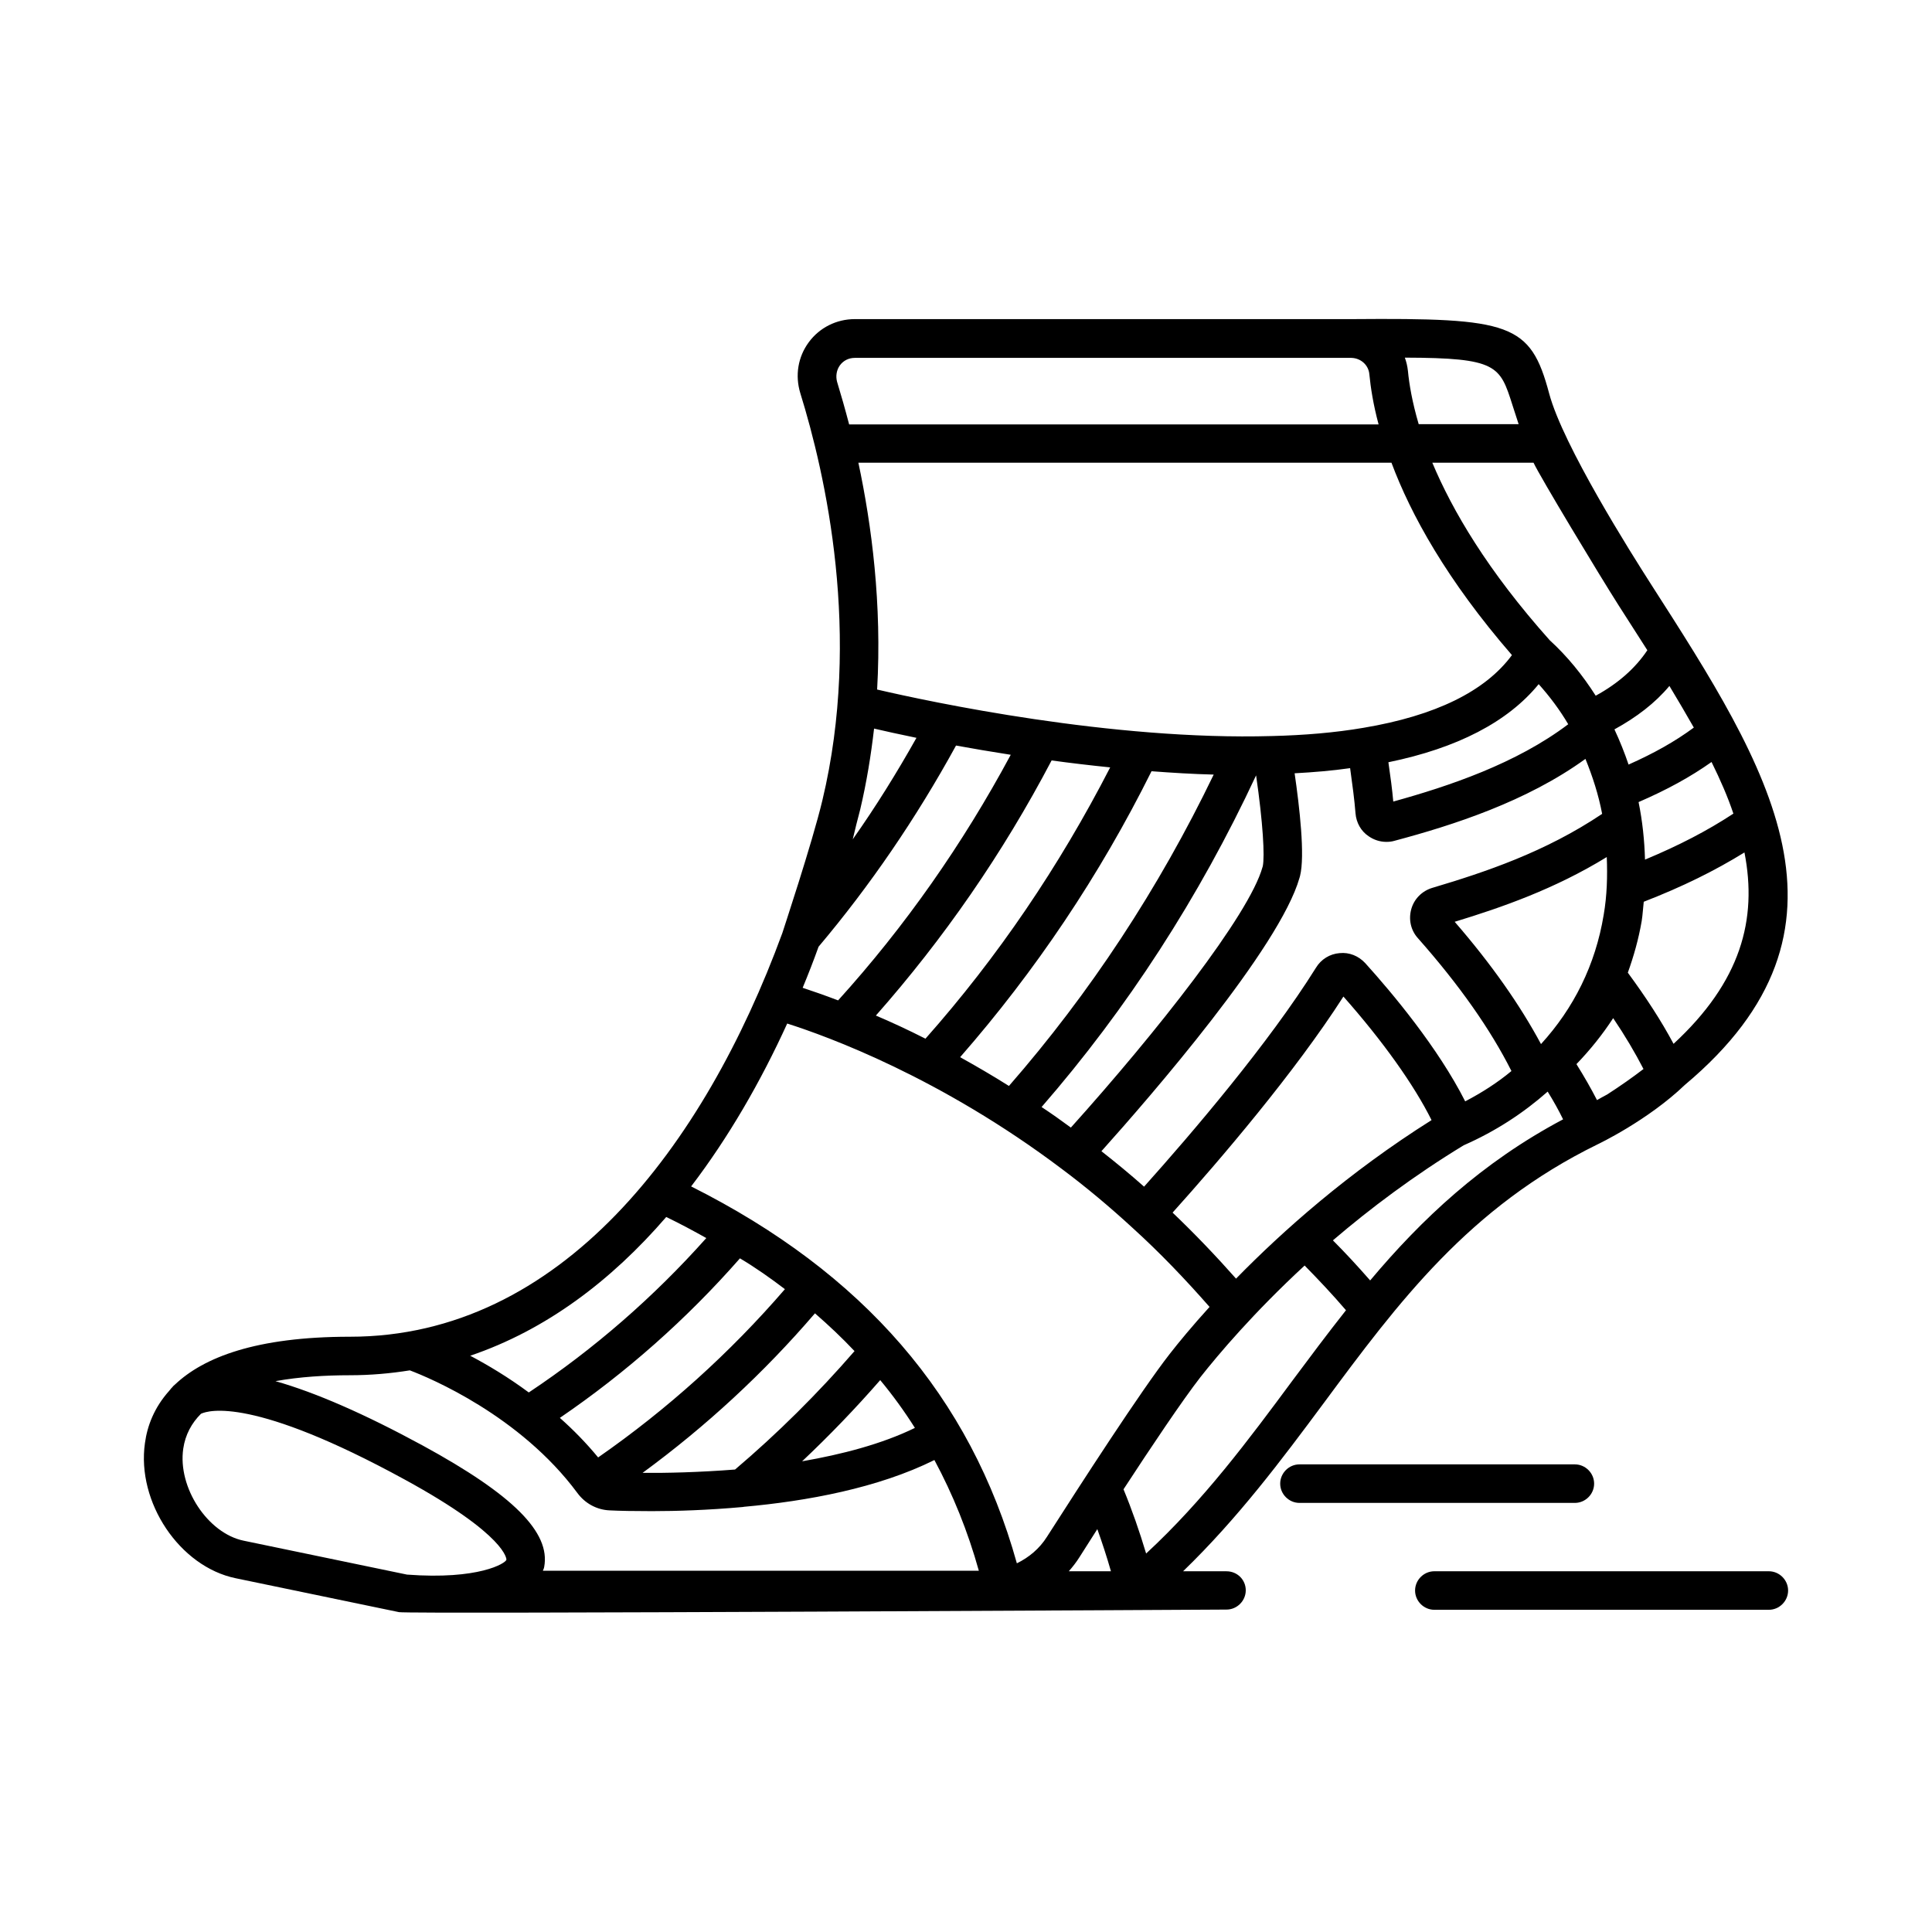 <?xml version="1.0" encoding="UTF-8"?>
<!-- Uploaded to: ICON Repo, www.svgrepo.com, Generator: ICON Repo Mixer Tools -->
<svg fill="#000000" width="800px" height="800px" version="1.1" viewBox="144 144 512 512" xmlns="http://www.w3.org/2000/svg">
 <g>
  <path d="m612.76 560.4h-88.645c-2.793 0-5.106 2.316-5.106 5.106 0 2.793 2.316 5.106 5.106 5.106h88.645c2.793 0 5.106-2.316 5.106-5.106 0-2.793-2.316-5.106-5.106-5.106z"/>
  <path d="m469.04 560.4h-11.508c14.5-14.023 26.074-29.48 37.242-44.527 19.812-26.758 38.535-51.945 72.645-68.629 0 0 13.207-6.262 23.078-15.727 49.562-41.531 22.262-84.012-8.918-132.62-5.242-8.168-23.352-36.832-27.027-50.586-4.969-18.656-10.145-20.086-52.289-19.742h-0.203-131.54c-4.832 0-9.328 2.246-12.188 6.129-2.859 3.879-3.676 8.781-2.246 13.48 6.672 21.516 16.34 64.066 5.856 107.91-2.723 11.438-10.555 34.926-10.621 35.199-20.695 56.441-58.754 106.96-114.58 106.96-24.984 0-38.809 5.516-46.363 12.664-0.34 0.273-0.543 0.477-0.75 0.75-0.203 0.203-0.34 0.34-0.477 0.543-0.137 0.137-0.203 0.273-0.34 0.41-3.949 4.426-5.785 9.258-6.398 13.82-2.246 15.66 9.191 32.746 24.031 35.812l43.301 8.988c2.519 0.543 219.29-0.68 219.29-0.68 2.793 0 5.106-2.316 5.106-5.106 0-2.797-2.246-5.043-5.106-5.043zm-154.75-26.078c16.816-12.324 32.137-26.484 45.684-42.277 3.676 3.199 7.215 6.535 10.484 10.008-9.734 11.234-20.355 21.785-31.66 31.387-9.598 0.746-18.312 0.953-24.508 0.883zm37.719-48.68c-14.57 16.883-31.184 31.863-49.496 44.594-3.199-3.879-6.606-7.352-10.145-10.484 17.566-11.984 33.566-26.145 47.727-42.277 4.223 2.519 8.172 5.309 11.914 8.168zm25.258 24.102c3.336 4.016 6.398 8.238 9.191 12.664-8.781 4.289-19.336 7.012-29.887 8.852 7.285-6.875 14.16-14.023 20.695-21.516zm-50.109-51.332c9.871-12.938 18.383-27.641 25.461-43.164 10.688 3.402 40.645 14.297 72.781 38.535 6.469 4.832 12.801 10.145 18.789 15.66 7.285 6.606 14.023 13.684 20.355 20.902-4.629 5.106-8.168 9.395-10.555 12.461-7.762 9.941-23.691 34.652-32.543 48.477-1.973 3.133-4.766 5.445-7.965 7.012-12.316-44.191-40.641-76.941-86.324-99.883zm217.52-140.8c-7.082 9.602-20.289 16.066-39.352 19.266-7.559 1.293-15.727 1.973-24.238 2.18-42.414 1.227-90.617-9.055-104.64-12.324 1.293-22.602-1.43-43.504-4.969-60.117h141.27c5.109 13.688 14.641 31.051 31.934 50.996zm41.734 8.172c2.246 3.746 4.426 7.422 6.469 11.031-4.969 3.676-10.555 6.809-17.293 9.805-1.09-3.199-2.316-6.262-3.746-9.328 5.859-3.203 10.828-7.016 14.57-11.508zm16.953 33.836c-6.945 4.562-14.434 8.441-23.422 12.188-0.137-5.106-0.68-10.211-1.703-15.25 7.559-3.269 13.754-6.672 19.336-10.621 2.316 4.699 4.293 9.191 5.789 13.684zm-131.8 123.23c-5.309-5.992-10.895-11.848-16.816-17.496 12.664-14.094 32.34-37.105 45.273-57.258 10.418 11.777 18.723 23.422 23.352 32.746-22.059 13.891-39.488 29.41-51.809 42.008zm60.727-46.977c-7.148-14.16-19.336-28.73-26.484-36.629-1.77-1.906-4.223-2.926-6.809-2.656-2.586 0.203-4.902 1.633-6.262 3.879-12.461 19.949-32.68 43.641-45.547 58.008-3.676-3.269-7.488-6.398-11.301-9.395 13.07-14.57 47.25-53.988 52.492-72.441 0.066-0.137 0.066-0.34 0.137-0.477 1.363-5.379-0.137-18.312-1.43-27.234 5.039-0.273 9.941-0.68 14.707-1.363 0.613 4.426 1.156 8.441 1.43 11.984 0.203 2.449 1.43 4.699 3.473 6.059 1.363 0.953 2.996 1.496 4.699 1.496 0.68 0 1.43-0.066 2.109-0.273 15.59-4.152 35.062-10.418 50.652-21.719 1.906 4.699 3.473 9.531 4.426 14.57-15.113 10.145-31.047 15.453-45.004 19.609-2.723 0.816-4.832 2.926-5.582 5.652-0.75 2.723-0.137 5.582 1.77 7.691 11.031 12.461 19.266 24.238 24.781 35.199-3.68 3.066-7.832 5.723-12.258 8.039zm-171.36-40.988c13.617-16.137 25.871-34.043 36.426-53.309 4.426 0.816 9.328 1.633 14.5 2.449-12.73 23.691-28.051 45.547-45.75 65.086-3.746-1.43-6.945-2.519-9.395-3.336 1.496-3.606 2.926-7.281 4.219-10.891zm61.754-49.359c4.969 0.68 10.145 1.293 15.523 1.84-13.48 26.211-29.82 50.312-48.953 71.895-4.699-2.383-9.121-4.426-13.141-6.129 17.973-20.355 33.633-42.957 46.57-67.605zm26.48 2.859c5.445 0.41 10.961 0.75 16.477 0.887-14.57 30.23-32.816 57.938-54.262 82.516-4.426-2.793-8.781-5.309-12.938-7.625 19.883-22.738 36.973-48.133 50.723-75.777zm27.711 1.09c1.84 12.664 2.316 21.445 1.77 24.102 0 0.066-0.066 0.137-0.066 0.203-3.473 12.598-28.188 43.914-50.789 69.039-2.586-1.906-5.176-3.746-7.762-5.445 22.672-26.078 41.801-55.625 56.848-87.898zm92.117 36.969c-2.18 13.277-7.965 24.781-16.613 34.246-5.516-10.281-13.07-21.105-22.875-32.406 12.527-3.812 26.551-8.715 40.305-17.156 0.203 5.106 0.066 10.211-0.816 15.316zm-55.762-30.023c-0.273-3.133-0.75-6.672-1.293-10.418 18.246-3.746 31.66-10.688 39.828-20.695 2.926 3.269 5.582 6.809 7.828 10.621-13.75 10.414-31.59 16.406-46.363 20.492zm-141.27 2.109c1.703-7.215 2.859-14.367 3.676-21.445 2.859 0.68 6.672 1.496 11.234 2.449-5.242 9.328-10.824 18.312-16.883 26.891 0.609-2.652 1.293-5.305 1.973-7.894zm58.074 198.19c1.293-2.043 2.926-4.562 4.766-7.488 1.293 3.609 2.519 7.352 3.609 11.164l-11.168 0.004c1.023-1.16 1.977-2.383 2.793-3.68zm56.574-46.977c-11.641 15.727-23.625 31.863-38.875 45.957-1.77-5.922-3.746-11.574-5.992-17.02 7.285-11.164 15.59-23.555 20.355-29.684 4.766-6.059 14.16-17.156 27.641-29.617 3.609 3.676 7.285 7.559 10.961 11.848-4.898 6.195-9.527 12.391-14.09 18.516zm20.496-26.414c-3.336-3.812-6.606-7.352-9.871-10.621 9.871-8.441 21.445-17.156 34.652-25.191 8.512-3.746 15.863-8.578 22.262-14.23 1.566 2.519 2.926 4.969 4.086 7.352-21.582 11.441-37.516 26.488-51.129 42.691zm60.113-47.793c-1.566-3.062-3.402-6.262-5.445-9.531 3.676-3.812 6.945-7.898 9.734-12.188 3.133 4.629 5.785 9.121 8.035 13.48-2.926 2.246-6.129 4.492-9.602 6.738-0.949 0.477-1.836 1.023-2.723 1.5zm20.289-14.91c-3.269-6.129-7.352-12.391-12.117-18.859 1.566-4.356 2.859-8.918 3.676-13.684 0.273-1.703 0.34-3.402 0.543-5.106 10.348-4.016 18.859-8.238 26.688-13.07 3.477 17.766-0.949 34.242-18.789 50.719zm-14.57-116.22c2.586 4.086 5.176 8.035 7.625 11.914-3.133 4.699-7.691 8.781-13.684 12.051-3.473-5.445-7.488-10.418-12.188-14.707-16.477-18.449-25.805-34.383-31.113-47.043h26.824c1.703 3.676 17.293 29.547 22.535 37.785zm-28.117-53.035c0.477 1.496 1.02 3.199 1.633 5.039h-26.484c-1.703-5.785-2.519-10.555-2.859-14.16-0.137-1.227-0.41-2.383-0.816-3.473 24.512 0.066 25.191 2.109 28.527 12.594zm-178.24-10.555c0.953-1.293 2.383-1.973 3.949-1.973h131.4 0.066 0.066 0.066c2.519 0.066 4.562 1.906 4.766 4.356 0.34 3.473 1.02 7.965 2.449 13.277h-140.31c-1.09-4.152-2.18-7.965-3.199-11.301-0.406-1.5-0.137-3.133 0.75-4.359zm-46.023 225.7c3.676 1.77 7.215 3.676 10.621 5.582-13.957 15.66-29.754 29.41-47.043 40.918-5.516-4.086-10.895-7.285-15.523-9.734 20.082-6.809 37.375-19.883 51.945-36.766zm-68.695 94.77-43.301-8.988c-9.531-1.973-17.496-14.094-16-24.375 0.543-3.746 2.246-6.809 4.699-9.258 2.043-0.953 13.891-4.492 53.988 17.43 27.301 14.91 26.961 21.242 26.961 21.242-0.203 0.953-7.352 5.379-26.348 3.949zm35.945-0.883c0.137-0.41 0.34-0.68 0.41-1.156 1.703-9.121-8.168-19.062-32.137-32.137-15.523-8.441-28.527-14.094-39.078-17.09 6.398-1.156 13.277-1.566 19.742-1.566 5.445 0 10.758-0.477 15.863-1.293 5.242 1.973 29.207 11.984 44.391 32.477 2.043 2.793 5.176 4.492 8.578 4.629 2.656 0.137 6.469 0.203 11.164 0.203 6.606 0 14.977-0.273 24.031-1.09h0.066c0.137 0 0.203-0.066 0.34-0.066 16.68-1.496 35.539-4.969 50.449-12.391 4.902 9.121 8.852 18.859 11.777 29.344h-115.6z"/>
  <path d="m566.46 537.18c0-2.793-2.316-5.106-5.106-5.106h-72.984c-2.793 0-5.106 2.316-5.106 5.106 0 2.793 2.316 5.106 5.106 5.106h72.984c2.789 0 5.106-2.312 5.106-5.106z"/>
 </g>
</svg>